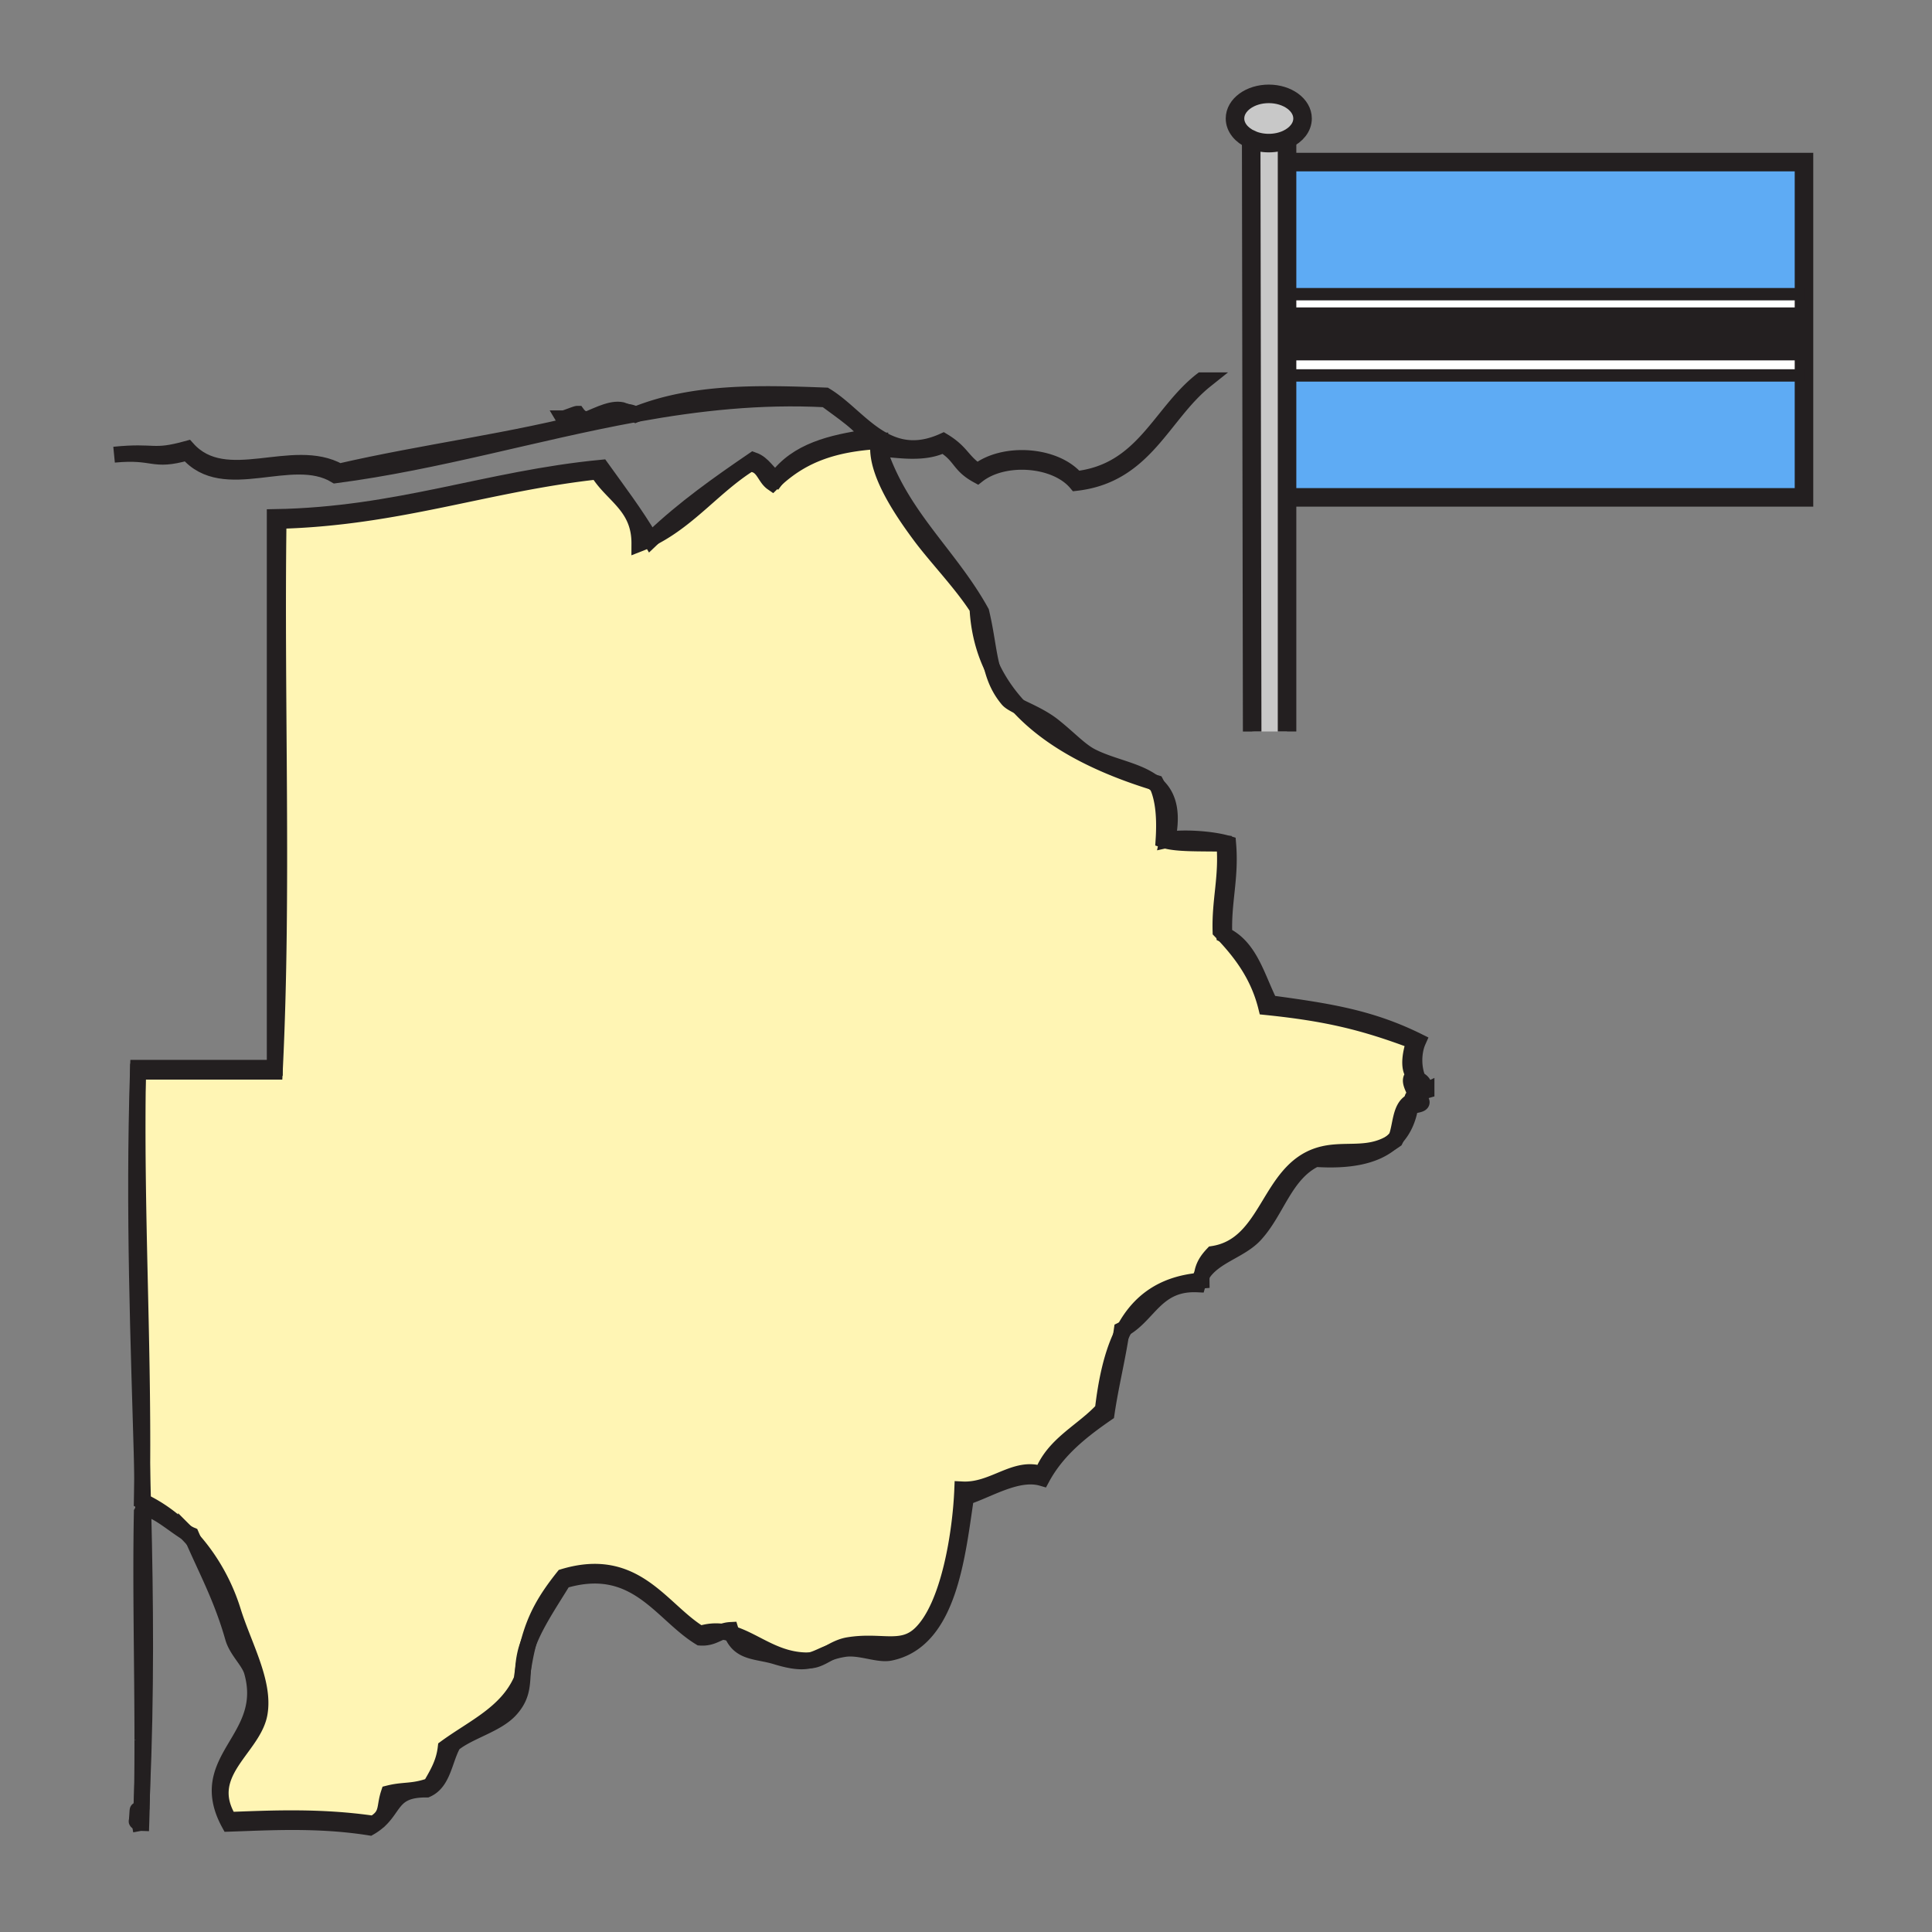<svg xmlns="http://www.w3.org/2000/svg" width="850.89" height="850.89" viewBox="0 0 850.89 850.89" overflow="visible"><rect x="0" y="0" width="850.89" height="850.89" fill="#808080" stroke="none"/><path d="M286.63 237.76c.42-.4.84-.8 1.26-1.19 16.31-8.53 27-22.66 42.23-32.26 6.14-.01 6.41 5.85 10.04 8.36.57-.56 1.14-1.1 1.72-1.62 12.06-11 25.75-15.58 45.12-16.78-.19 1.08-.28 2.21-.27 3.36.11 12.1 10.77 27.84 18.67 38.46 7.06 9.49 18.18 20.96 25.1 31.79.5 9.68 2.74 18.29 6.37 25.94 1.33 5.14 3.29 9.78 7 14.21.85 1.01 2.58 2 4.78 3.1 14.67 15.93 36.5 26.26 59.08 33.27.689.5 1.34 1.03 1.949 1.61 0 0 .011 0 .011.01 2.75 6.14 3.38 14.4 2.77 23.9 5.53 1.87 15.59 1.45 26.771 1.67 1.27 14.66-2.08 24.68-1.681 38.48.55.57 1.09 1.14 1.63 1.72 8.08 8.66 15.12 18.34 18.45 31.74 27.101 2.779 43.17 6.75 65.24 15.05-1.271 3.95-3.29 11.56 0 15.06-3.47 1.7.05 5.99.75 8.891-2.46 1.319-1.5 1.12.03.14.3 1.41-.12 2.46-2.45 2.68-4.63 2.66-4.2 10.391-6.22 15.66l-.011.01c-.79.881-1.64 1.69-2.56 2.421-.01 0-.021.01-.021.01-10.59 6.16-20.75 2.1-31.34 5.319-22.64 6.9-22.2 39.66-46.84 43.49-2.29 2.431-4.32 5.101-4.86 9.26-.5.79-.93 1.641-1.279 2.561-16.32 1.55-26.37 9.38-32.71 20.93-.42.25-.851.49-1.301.71-.13.91-.27 1.811-.42 2.71-4.25 9.2-6.529 20.37-7.939 32.42-8.78 9.631-21.73 15.08-26.771 28.44-11.83-4.22-21.35 7.39-35.13 6.69-.77 18.92-5.78 51.46-18.4 63.569-8.3 7.96-17.33 2.63-31.78 5.021-3.18.529-5.92 1.989-8.46 3.41-.01 0-.02 0-.02.01-3.24 1.21-5.46 2.59-8.35 3.27-14.74.49-23.89-8.529-34.45-11.72-.21-.521-.4-1.07-.58-1.66-1.39.07-2.56.36-3.63.74-3.03-.38-6.23-.18-9.76.93-17.24-10.45-28.36-34.689-60.22-25.09-7.88 9.89-12.46 17.8-15.46 29.33-.52 1.42-.96 2.8-1.27 4.13-.67 2.8-.93 5.311-1.09 7.65-.2 1.3-.4 2.66-.58 4.06-6.38 14.82-21.22 21.16-33.46 30.11-.82 6.99-3.85 11.76-6.69 16.729-2.74.971-4.95 1.46-6.96 1.761-3.84.579-6.93.449-11.44 1.579-1.73 5.261-.77 8.261-3.84 11.28-.71.69-1.63 1.391-2.85 2.11-23.82-3.47-45.65-2.32-63.57-1.681-2.01-3.25-3.11-6.27-3.54-9.09-2.27-15.029 14.63-24.8 16.92-37.75 2.43-13.77-7.01-30.01-11.71-45.17-3.59-11.56-9.64-22.319-17.38-31.109-.34-.771-.68-1.551-1.02-2.341-.69-.29-1.45-.699-2.28-1.199-5.65-5.681-12.05-10.341-18.94-13.601-.11-4.5-.23-8.99-.36-13.47.48-59.69-2.89-115.54-1.84-175.82h60.22c.03-.56.06-1.12.08-1.68 3.77-77.05.49-161.17 1.59-240.89 52.74-1.36 91.77-16.41 140.53-21.75 6.2 10.52 18.48 14.98 18.4 31.79 1.64-.64 3.23-1.35 4.76-2.11.092.14.182.29.262.43z" fill="#fff5b4"/><path fill="#fff" d="M794.51 156v9.34H568.66l-.09-9.34z"/><path fill="#231f20" d="M794.51 138.12V156H568.57l-.16-17.88z"/><path fill="#5eabf4" d="M794.51 85.81v43.75H568.33l-.54-58.18h226.72z"/><path fill="#fff" d="M794.51 129.56v8.56h-226.1l-.08-8.56h226.11z"/><path fill="#5eabf4" d="M794.51 165.34v53.72H569.15l-.49-53.72h225.78z"/><path d="M625.19 481.53c.569-.41 1.54-.84 3.06-1.28-1.47.69-2.63 1.25-3.52 1.7.039-.05.09-.101.14-.15a.7.7 0 0 1 .1-.08c.05-.05.101-.09.15-.13.02-.02.04-.03.07-.06zM623.62 482.53c.02.05.03.09.03.14-1.53.98-2.49 1.18-.03-.14z"/><path d="M624.73 481.95c-1.86 2.25 6.239 4.069-3.53 5.069-.91 5.83-3.03 10.45-6.22 13.99 2.02-5.27 1.59-13 6.22-15.66 2.33-.22 2.75-1.27 2.45-2.68.29-.18.6-.39.909-.63.061-.029.111-.059.171-.089zM614.97 501.02c-.14.37-.29.721-.46 1.061-.7.5-1.399.95-2.1 1.36.92-.731 1.77-1.541 2.56-2.421z"/><path d="M566.84 165.34v156.83h-15.36l-.43-260.74c2.25 1.01 4.9 1.59 7.74 1.59 2.96 0 5.729-.63 8.05-1.72v104.04z" fill="#c8c8c8"/><path d="M551.05 61.43c-4.28-1.9-7.13-5.33-7.13-9.25 0-5.99 6.66-10.84 14.87-10.84 8.22 0 14.88 4.85 14.88 10.84 0 3.83-2.72 7.19-6.83 9.12-2.32 1.09-5.09 1.72-8.05 1.72-2.84 0-5.49-.58-7.74-1.59z" fill="#c8c8c8"/><path d="M539.23 411.74c11.409 5.32 14.449 19.01 20.069 30.109 26.49 3.57 44.48 6.471 65.25 16.73-2.17 4.86-2.17 11.88 0 16.729 4 2.04 2.57 4.53.641 6.221-.03.029-.051.04-.07.06-.05.04-.101.08-.15.13a.945.945 0 0 0-.1.08c-.101.08-.21.16-.311.24-.359.18-.67.35-.939.49-.7-2.9-4.22-7.19-.75-8.891 1 1.681 1.39 2.32 1.43 2.351-.09-.33-4.45-7.94-1.43-2.351-3.29-3.5-1.271-11.109 0-15.06-22.07-8.3-38.14-12.271-65.24-15.05-3.33-13.4-10.37-23.08-18.45-31.74l.05-.048zM534.21 552.26c24.64-3.83 24.2-36.59 46.84-43.49 10.59-3.22 20.75.841 31.34-5.319-7.35 6-18.739 7.939-33.01 6.99-13.649 6.6-16.97 22.949-26.77 33.46-6.521 7-18.101 9.189-23.261 17.619.541-4.16 2.571-6.83 4.861-9.26zM529.35 561.52c-.109.771-.17 1.58-.159 2.461-.381.029-.75.06-1.12.1.349-.921.779-1.771 1.279-2.561zM495.36 585.01c6.34-11.55 16.39-19.38 32.71-20.93-.21.5-.391 1.02-.551 1.57-18.029-.86-21.329 13.02-32.159 19.36z"/><path d="M540.9 371.59c1.3 15.25-2.311 25.58-1.67 40.15l-.051.05c-.54-.58-1.08-1.15-1.63-1.72-.399-13.8 2.95-23.82 1.681-38.48-11.181-.22-21.24.2-26.771-1.67.61-9.5-.02-17.76-2.77-23.9 4.76 4.52 7.06 11.53 4.439 23.9 5.872-1.29 19.422-.59 26.772 1.67zM509.12 344.83c.2.38.39.78.56 1.18-.609-.58-1.26-1.11-1.949-1.61.459.15.929.29 1.389.43zM494.06 585.72c.45-.22.881-.46 1.301-.71a59.995 59.995 0 0 0-1.721 3.42c.15-.9.29-1.8.42-2.71zM507.73 344.4c-22.58-7.01-44.41-17.34-59.08-33.27 4.3 2.16 10.42 4.72 15.3 8.61 6.83 5.43 11.7 10.81 16.729 13.38 8.941 4.56 19.911 6.03 27.051 11.28zM448.65 311.13c-2.2-1.1-3.931-2.09-4.78-3.1-3.71-4.43-5.67-9.07-7-14.21 3.03 6.41 7.03 12.15 11.78 17.31zM432.17 269.55c2.26 9.43 2.9 17.3 4.7 24.27-3.63-7.65-5.87-16.26-6.37-25.94-6.92-10.83-18.04-22.3-25.1-31.79-7.9-10.62-18.56-26.36-18.67-38.46l.27-.01c9.48 29.55 31.29 46.77 45.17 71.93zM458.93 649.29c5.04-13.36 17.99-18.81 26.771-28.44 1.41-12.05 3.689-23.22 7.939-32.42-1.85 11.601-4.55 22.36-6.27 34.101-11.21 7.739-21.79 16.12-28.44 28.439-10.72-3.12-23.56 5.16-33.459 8.36-3.83 25.17-7.25 63.28-33.45 68.59-5.34 1.08-13.27-2.7-20.08-1.68-2.79.42-4.95 1.05-6.78 1.74 2.54-1.421 5.28-2.881 8.46-3.41 14.45-2.391 23.48 2.939 31.78-5.021 12.62-12.109 17.63-44.649 18.4-63.569 13.779.7 23.299-10.91 35.129-6.69zM365.14 727.99c-2.9 1.609-5.53 3.17-8.25 3.27h-.1c2.89-.68 5.11-2.06 8.35-3.27z"/><path d="M363.58 175.87c-28.67-1.5-56 1.52-82.84 6.38 25.17-9.85 53.58-9.18 82.84-8.05 14.94 8.99 26.85 31.35 51.86 20.07 8.19 4.95 8.22 8.81 15.06 13.38 11.57-9.11 34.31-7.53 43.49 3.35 29.55-3.35 36.74-29.06 55.2-43.5h1.68c-18.92 15.11-26.37 41.67-56.88 45.17-9.181-10.88-31.92-12.46-43.49-3.35-8.35-4.56-7.1-8.43-15.06-13.38-9.32 4.62-21.84 1.73-28.44 1.68l-.27.01c-.01-1.15.08-2.28.27-3.36-19.37 1.2-33.06 5.78-45.12 16.78l-.05-.05c9.17-12.59 24.53-16.02 40.15-18.41-.61-4.44-12.35-12.15-18.4-16.72zM322.34 719.54c10.56 3.19 19.71 12.21 34.45 11.72-3.28.78-7.43.641-14.96-1.67-8.27-2.55-16.02-1.41-19.49-10.05zM321.76 717.88c.18.59.37 1.14.58 1.66-1.37-.42-2.77-.74-4.21-.92 1.07-.38 2.24-.67 3.63-.74z"/><path d="M330.12 204.31c-15.23 9.6-25.92 23.73-42.23 32.26 13.3-12.64 28.47-23.42 43.9-33.94 4.54 1.6 6.26 6.02 10.04 8.37l.05.05c-.58.52-1.15 1.06-1.72 1.62-3.63-2.51-3.9-8.37-10.04-8.36zM287.89 236.57c-.42.39-.84.79-1.26 1.19-.08-.14-.17-.29-.26-.43.52-.24 1.02-.5 1.52-.76zM280.74 182.25c-.27.1-.54.2-.81.31-.08-.04-.15-.09-.23-.12.35-.07.69-.13 1.04-.19zM274.92 180.89c-.77.24-1.54.48-2.32.71-2.77.49-5.61 1.59-8.27 2.38-.15.05-.3.09-.46.13-.35.11-.69.2-1.03.28-.05.02-.11.03-.17.04-1.49.35-2.91.54-4.22.37 5.43-2.21 11.74-5.65 16.47-3.91zM258.45 184.8c-4.41 1.77-8.24 2.74-10.2-.55.56 0 5.44-2 6-2 1.17 1.6 2.6 2.34 4.2 2.55zM308.37 719.55c3.53-1.109 6.73-1.31 9.76-.93-3.03 1.09-5.31 2.93-9.76 2.61-17.24-10.461-28.36-34.7-60.22-25.101-4.68 7.8-12.04 18.47-15.46 27.66 3-11.53 7.58-19.44 15.46-29.33 31.86-9.599 42.98 14.641 60.22 25.091zM231.42 727.92c.31-1.33.75-2.71 1.27-4.13-.92 3.53-1.69 7.4-2.36 11.78.16-2.34.42-4.85 1.09-7.65zM196.29 769.74c12.24-8.95 27.08-15.29 33.46-30.11.18-1.399.38-2.76.58-4.06-.45 6.42-.17 11.489-5.6 17.439-6.05 6.641-18.16 9.4-25.09 15.061-3.9 6.699-4.34 16.85-11.71 20.069-2.02-.02-3.75.101-5.25.341l-.04-.25c2.01-.301 4.22-.79 6.96-1.761 2.84-4.969 5.87-9.739 6.69-16.729zM171.2 789.81c4.51-1.13 7.6-1 11.44-1.579l.04.25c-9.18 1.479-9.64 7.409-15.11 12.819l-.21-.21c3.07-3.02 2.11-6.02 3.84-11.28z"/><path d="M286.37 237.33c-1.53.76-3.12 1.47-4.76 2.11.08-16.81-12.2-21.27-18.4-31.79-48.76 5.34-87.79 20.39-140.53 21.75-1.1 79.72 2.18 163.84-1.59 240.89h-.08V227.73c54.32-.89 93.5-16.91 143.87-21.75 7.35 10.26 14.96 20.26 21.49 31.35zM102.61 709.51c4.7 15.16 14.14 31.4 11.71 45.17-2.29 12.95-19.19 22.721-16.92 37.75l-.33.051c-3.33-20.7 21.22-30.36 13.9-56.2-1.35-4.78-6.69-9.181-8.36-15.05-4.78-16.79-10.97-28.29-17.38-42.83 7.74 8.789 13.79 19.549 17.38 31.109z"/><path d="M100.94 803.2c-2.14-3.92-3.36-7.46-3.87-10.72l.33-.051c.43 2.82 1.53 5.84 3.54 9.09 17.92-.64 39.75-1.789 63.57 1.681 1.22-.72 2.14-1.42 2.85-2.11l.21.21a23.43 23.43 0 0 1-4.74 3.57c-22.73-3.61-44.48-2.24-61.89-1.67zM84.21 676.06c.34.79.68 1.57 1.02 2.341a68.656 68.656 0 0 0-3.3-3.54c.83.499 1.59.909 2.28 1.199zM62.99 661.26c6.89 3.26 13.29 7.92 18.94 13.601-6.14-3.69-15.46-12.181-18.83-9.591-.04-1.34-.07-2.67-.11-4.01zM63.1 665.27c.97 39.771 1.35 80.4-.55 124.54.13-7.779.18-15.649.17-23.56 0-33.33-.89-67.54-.26-100.23.18-.32.39-.57.64-.75zM62.99 661.26c-.17-.09-.35-.18-.53-.26.08-4.42.13-8.83.17-13.21.13 4.48.25 8.97.36 13.47zM62.25 796.25l.03-.66-.01.67c-.01-.01-.01-.01-.02-.01z"/><path d="M62.27 796.67c.06-.24.07-.4 0-.41l.01-.67.27-5.78c-.1 5.57-.24 11.091-.43 16.551l.14-9.67.01-.021zM62.26 796.69l-.14 9.67c-.53-2.86-.86-5.091-1.08-6.63.5-1.15 1.04-2.4 1.22-3.04zM60.79 470.29h60.3c-.02.56-.05 1.12-.08 1.68H60.74c.01-.56.03-1.12.05-1.68z"/><path d="M60.79 471.97c-1.05 60.28 2.32 116.13 1.84 175.82-1.59-56.94-3.9-112.91-1.89-175.82h.05zM82.53 197.62c16.87 18.85 46.32-1.53 66.92 10.03 36.93-8.54 77.38-13.57 113.22-23.22.06-.01.12-.02.17-.04.34-.08.68-.17 1.03-.28.15-.04.31-.08.46-.13 2.79-.76 5.55-1.55 8.27-2.38 2.47-.43 4.89-.38 7.1.84-44.04 8.05-86.77 20.97-131.92 26.88-19.33-11.68-49.09 8.93-65.25-10.03-15.79 4.47-14.01-.77-32.28.96 18.4-1.87 16.62 1.7 32.28-2.63zM60.29 801.63c.38-5.34.23-5.68.75-1.899-.31.729-.59 1.419-.75 1.899zM60.29 801.64c-.01.2-.02.4-.04.61-.11 0-.08-.23.04-.61z"/><g fill="none" stroke="#231f20"><path stroke-width="8.165" d="M567.79 71.38h226.72v147.68H569.15M551.05 61.43c-4.28-1.9-7.13-5.33-7.13-9.25 0-5.99 6.66-10.84 14.87-10.84 8.22 0 14.88 4.85 14.88 10.84 0 3.83-2.72 7.19-6.83 9.12-2.32 1.09-5.09 1.72-8.05 1.72-2.84 0-5.49-.58-7.74-1.59z"/><path stroke-width="8.165" d="M551.05 61.13v.3l.43 260.74M566.84 60.59V322.17"/><path stroke-width="5.443" d="M793.18 86.56l1.33-.75.78-.45M567.38 129.56h227.06M566.6 165.34h227.84M568.15 138.12H796M565.82 156h229.4"/><path d="M365.14 727.99c-3.24 1.21-5.46 2.59-8.35 3.27-3.28.78-7.43.641-14.96-1.67-8.27-2.55-16.02-1.41-19.49-10.05-.21-.521-.4-1.07-.58-1.66-1.39.07-2.56.36-3.63.74-3.03 1.09-5.31 2.93-9.76 2.61-17.24-10.461-28.36-34.7-60.22-25.101-4.68 7.8-12.04 18.47-15.46 27.66-.52 1.42-.96 2.8-1.27 4.13-.67 2.8-.93 5.311-1.09 7.65-.45 6.42-.17 11.489-5.6 17.439-6.05 6.641-18.16 9.4-25.09 15.061-3.9 6.699-4.34 16.85-11.71 20.069-2.02-.02-3.75.101-5.25.341-9.18 1.479-9.64 7.409-15.11 12.819a23.43 23.43 0 0 1-4.74 3.57c-22.73-3.61-44.48-2.24-61.89-1.67-2.14-3.92-3.36-7.46-3.87-10.72-3.33-20.7 21.22-30.36 13.9-56.2-1.35-4.78-6.69-9.181-8.36-15.05-4.78-16.79-10.97-28.29-17.38-42.83-.34-.771-.68-1.551-1.02-2.341-.69-.29-1.45-.699-2.28-1.199-6.14-3.69-15.46-12.181-18.83-9.591-.25.181-.46.431-.64.75-.63 32.69.26 66.9.26 100.23M612.39 503.45c-7.35 6-18.739 7.939-33.01 6.99-13.649 6.6-16.97 22.949-26.77 33.46-6.521 7-18.101 9.189-23.261 17.619-.5.79-.93 1.641-1.279 2.561-.21.5-.391 1.02-.551 1.57-18.029-.86-21.329 13.02-32.159 19.359-.42.25-.851.49-1.301.71-.13.91-.27 1.811-.42 2.71-1.85 11.601-4.55 22.36-6.27 34.101-11.21 7.739-21.79 16.12-28.44 28.439-10.72-3.12-23.56 5.16-33.459 8.36-3.83 25.17-7.25 63.28-33.45 68.59-5.34 1.08-13.27-2.7-20.08-1.68-2.79.42-4.95 1.05-6.78 1.74M614.97 501.02c-.79.881-1.64 1.69-2.56 2.421M624.87 481.8c-.05.05-.101.101-.14.15-1.86 2.25 6.239 4.069-3.53 5.069-.91 5.83-3.03 10.45-6.22 13.99M625.12 481.59c-.05.04-.101.08-.15.13" stroke-width="7"/><path d="M509.69 346.02c4.76 4.52 7.06 11.53 4.439 23.9 5.87-1.29 19.42-.59 26.771 1.67 1.3 15.25-2.311 25.58-1.67 40.15 11.409 5.32 14.449 19.01 20.069 30.109 26.49 3.57 44.48 6.471 65.25 16.73-2.17 4.86-2.17 11.88 0 16.729 4 2.04 2.57 4.53.641 6.221-.03.029-.051.04-.07.06-.05.04-.101.08-.15.13a.945.945 0 0 0-.1.08c-.101.08-.21.16-.311.24-.31.24-.619.45-.909.63-1.53.98-2.49 1.18-.03-.14.27-.141.58-.311.939-.49.061-.03.11-.06.171-.09.89-.45 2.05-1.01 3.52-1.7 0 .12 0 .16 0 0 0 0 0-.16 0 0-1.52.44-2.49.87-3.06 1.28M263.87 184.11c.15-.04.31-.08.46-.13 2.66-.79 5.5-1.89 8.27-2.38 2.47-.43 4.89-.38 7.1.84.08.03.15.08.23.12.27-.11.54-.21.81-.31 25.17-9.85 53.58-9.18 82.84-8.05 14.94 8.99 26.85 31.35 51.86 20.07 8.19 4.95 8.22 8.81 15.06 13.38 11.57-9.11 34.31-7.53 43.49 3.35 29.55-3.35 36.74-29.06 55.2-43.5h1.68c-18.92 15.11-26.37 41.67-56.88 45.17-9.181-10.88-31.92-12.46-43.49-3.35-8.35-4.56-7.1-8.43-15.06-13.38-9.32 4.62-21.84 1.73-28.44 1.68 9.48 29.55 31.29 46.77 45.17 71.93 2.26 9.43 2.9 17.3 4.7 24.27 1.33 5.14 3.29 9.78 7 14.21.85 1.01 2.58 2 4.78 3.1 4.3 2.16 10.42 4.72 15.3 8.61 6.83 5.43 11.7 10.81 16.729 13.38 8.94 4.56 19.91 6.03 27.051 11.28.689.5 1.34 1.03 1.949 1.61M258.45 184.8c1.31.17 2.73-.02 4.22-.37M258.45 184.8c-4.41 1.77-8.24 2.74-10.2-.55.56 0 5.44-2 6-2 1.17 1.6 2.6 2.34 4.2 2.55z" stroke-width="7"/><path d="M62.27 796.67c.06-.24.07-.4 0-.41-.01-.01-.01-.01-.02-.01l.03-.66.27-5.78c1.9-44.14 1.52-84.77.55-124.54-.04-1.34-.07-2.67-.11-4.01-.11-4.5-.23-8.99-.36-13.47-1.59-56.94-3.9-112.91-1.89-175.82.01-.56.03-1.12.05-1.68h60.22V227.73c54.32-.89 93.5-16.91 143.87-21.75 7.35 10.26 14.96 20.26 21.49 31.35.09.14.18.29.26.43.42-.4.84-.8 1.26-1.19 13.3-12.64 28.47-23.42 43.9-33.94 4.54 1.6 6.26 6.02 10.04 8.37 9.17-12.59 24.53-16.02 40.15-18.41-.61-4.44-12.35-12.15-18.4-16.72-28.67-1.5-56 1.52-82.84 6.38-.35.06-.69.12-1.04.19-44.04 8.05-86.77 20.97-131.92 26.88-19.33-11.68-49.09 8.93-65.25-10.03-15.79 4.47-14.01-.77-32.28.96v0c18.4-1.87 16.62 1.7 32.28-2.63 16.87 18.85 46.32-1.53 66.92 10.03 36.93-8.54 77.38-13.57 113.22-23.22.06-.01.12-.02.17-.04.34-.08.68-.17 1.03-.28.16-.04.31-.08.46-.13 2.79-.76 5.55-1.55 8.27-2.38.78-.23 1.55-.47 2.32-.71-4.73-1.74-11.04 1.7-16.47 3.91M60.29 801.63c.16-.479.44-1.17.75-1.899.5-1.15 1.04-2.4 1.22-3.04M60.29 801.64c-.01.2-.02.4-.04.61-.11 0-.08-.23.04-.61z" stroke-width="7"/><path d="M62.12 806.36c-.53-2.86-.86-5.091-1.08-6.63-.52-3.78-.37-3.44-.75 1.909v-.01M62.72 766.25c.01 7.91-.04 15.78-.17 23.56-.1 5.57-.24 11.091-.43 16.551M62.26 796.69l.01-.02M341.88 211.05c-.58.52-1.15 1.06-1.72 1.62-3.63-2.51-3.9-8.37-10.04-8.36-15.23 9.6-25.92 23.73-42.23 32.26-.5.26-1 .52-1.52.76-1.53.76-3.12 1.47-4.76 2.11.08-16.81-12.2-21.27-18.4-31.79-48.76 5.34-87.79 20.39-140.53 21.75-1.1 79.72 2.18 163.84-1.59 240.89-.02.56-.05 1.12-.08 1.68H60.79c-1.05 60.28 2.32 116.13 1.84 175.82-.04 4.38-.09 8.79-.17 13.21.18.08.36.17.53.26 6.89 3.26 13.29 7.92 18.94 13.601a68.656 68.656 0 0 1 3.3 3.54c7.74 8.79 13.79 19.55 17.38 31.109 4.7 15.16 14.14 31.4 11.71 45.17-2.29 12.95-19.19 22.721-16.92 37.75.43 2.82 1.53 5.84 3.54 9.09 17.92-.64 39.75-1.789 63.57 1.681 1.22-.72 2.14-1.42 2.85-2.11 3.07-3.02 2.11-6.02 3.84-11.28 4.51-1.13 7.6-1 11.44-1.579 2.01-.301 4.22-.79 6.96-1.761 2.84-4.97 5.87-9.739 6.69-16.729 12.24-8.95 27.08-15.29 33.46-30.11.18-1.399.38-2.76.58-4.06.67-4.38 1.44-8.25 2.36-11.78 3-11.53 7.58-19.44 15.46-29.33 31.86-9.6 42.98 14.64 60.22 25.09 3.53-1.109 6.73-1.31 9.76-.93 1.44.18 2.84.5 4.21.92 10.56 3.19 19.71 12.21 34.45 11.72h.1c2.72-.1 5.35-1.66 8.25-3.27 0-.01.01-.01.02-.01 2.54-1.421 5.28-2.881 8.46-3.41 14.45-2.391 23.48 2.939 31.78-5.021 12.62-12.109 17.63-44.649 18.4-63.569 13.78.699 23.3-10.91 35.13-6.69 5.04-13.36 17.99-18.81 26.771-28.44 1.41-12.05 3.689-23.22 7.939-32.42.54-1.17 1.12-2.31 1.721-3.42 6.34-11.55 16.39-19.38 32.71-20.93.37-.04.739-.07 1.12-.1-.011-.881.05-1.69.159-2.461.54-4.159 2.57-6.829 4.86-9.26 24.64-3.83 24.2-36.59 46.84-43.49 10.59-3.22 20.75.841 31.34-5.319 0 0 .011-.01.021-.01.7-.41 1.399-.86 2.1-1.36.17-.34.32-.69.46-1.061l.011-.01c2.02-5.27 1.59-13 6.22-15.66 2.33-.22 2.75-1.27 2.45-2.68 0-.05-.011-.09-.03-.14-.7-2.9-4.22-7.19-.75-8.891-3.021-5.59 1.34 2.021 1.43 2.351.01.01.01.01 0 0-.04-.03-.43-.67-1.43-2.351-3.29-3.5-1.271-11.109 0-15.06-22.07-8.3-38.14-12.271-65.24-15.05-3.33-13.4-10.37-23.08-18.45-31.74-.54-.58-1.08-1.15-1.63-1.72-.399-13.8 2.95-23.82 1.681-38.48-11.181-.22-21.24.2-26.771-1.67.61-9.5-.02-17.76-2.77-23.9 0-.01-.011-.01-.011-.01-.17-.4-.359-.8-.56-1.18-.46-.14-.93-.28-1.39-.43-22.58-7.01-44.41-17.34-59.08-33.27-4.75-5.16-8.75-10.9-11.78-17.31-3.63-7.65-5.87-16.26-6.37-25.94-6.92-10.83-18.04-22.3-25.1-31.79-7.9-10.62-18.56-26.36-18.67-38.46-.01-1.15.08-2.28.27-3.36-19.371 1.2-33.061 5.78-45.121 16.78z" stroke-width="7"/></g><path fill-rule="evenodd" clip-rule="evenodd" fill="none" d="M.25.25h850.394v850.394H.25z"/></svg>